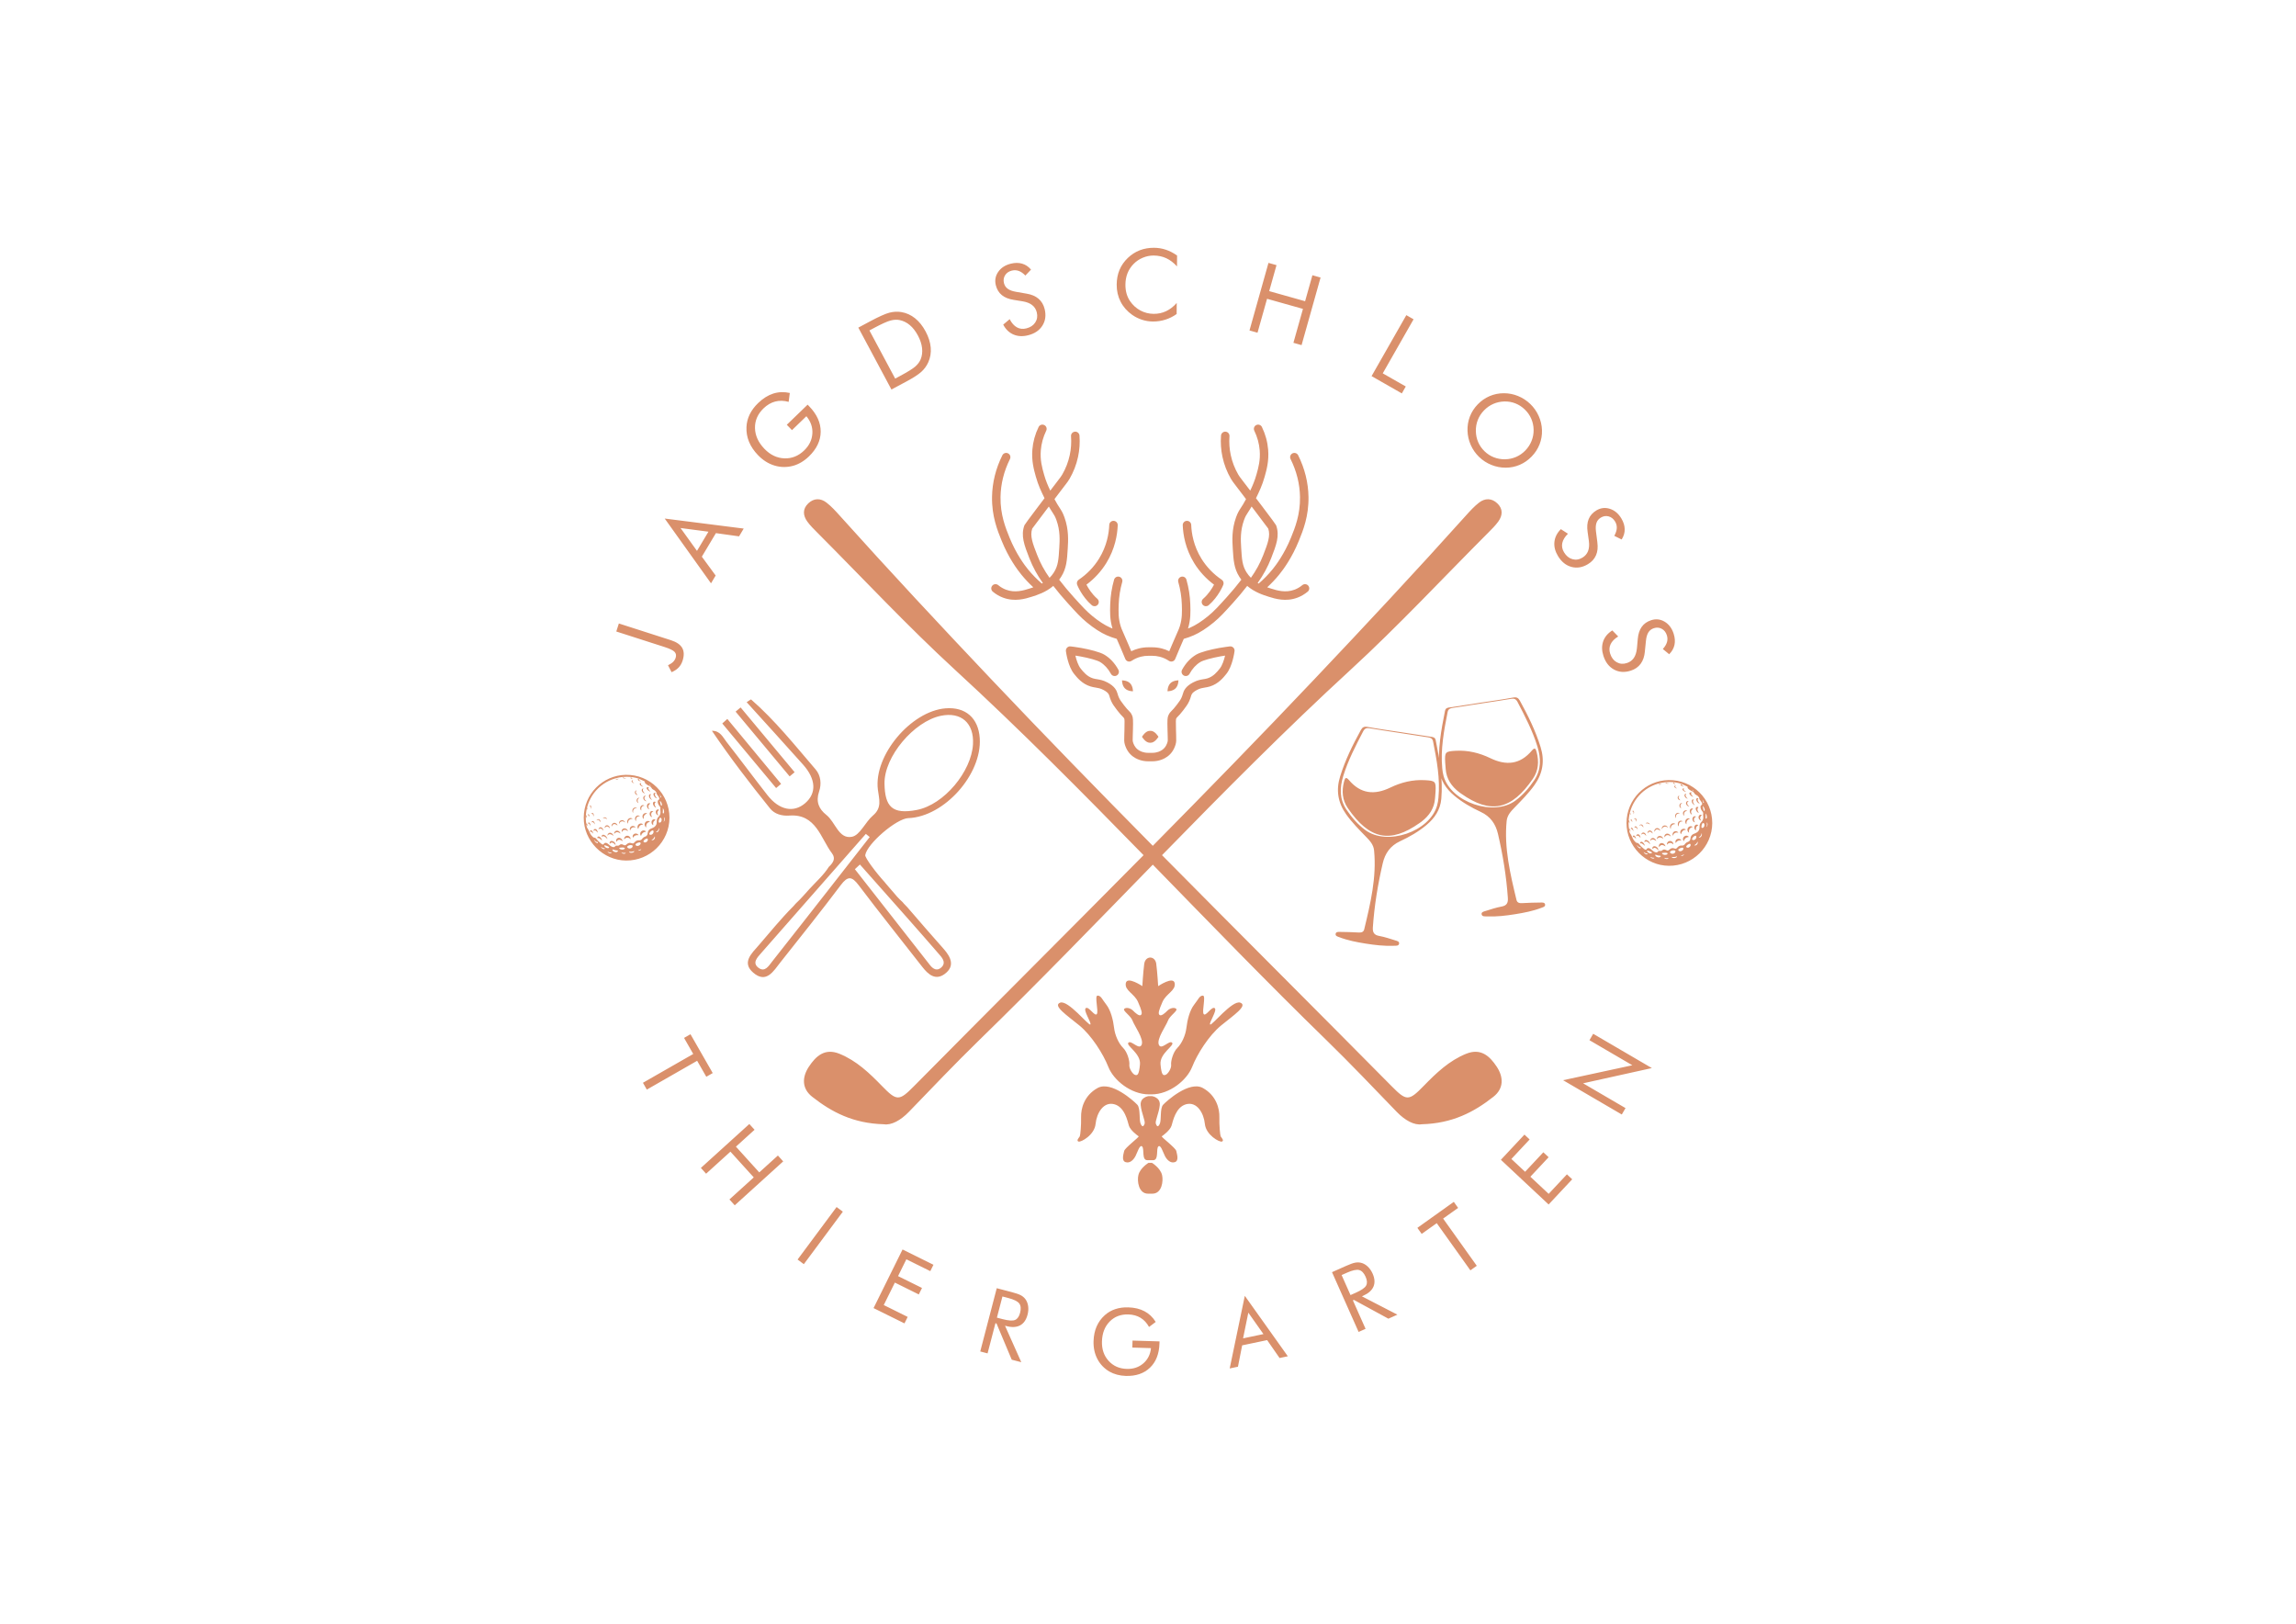 <svg xmlns="http://www.w3.org/2000/svg" id="Layer_1" viewBox="0 0 169.608 119.925"><defs><style>.cls-1{fill:#da906b;stroke-width:0px;}</style></defs><path class="cls-1" d="M85.415,71.199c.081.634.14,1.635.14,1.635,0,0,1.129-.763,1.221-.215s-.634.763-.903,1.382c-.269.618-.344.871-.21.968s.409-.156.586-.333.495-.258.64-.124-.479.5-.613.876-.85,1.344-.672,1.774.769-.36.979-.151-.93.785-.855,1.602.199.828.371.774.446-.479.414-.747.145-.936.462-1.247.602-.919.667-1.484.247-1.296.57-1.704.382-.656.64-.672-.086,1.161.065,1.366.591-.591.812-.441-.446,1.097-.333,1.21,1.645-1.828,2.226-1.613-.495.93-1.409,1.678-1.774,2.118-2.151,3.075-1.645,2.022-3.006,2.022h-.172c-1.36,0-2.629-1.065-3.006-2.022s-1.237-2.328-2.151-3.075-1.989-1.462-1.409-1.678,2.113,1.726,2.226,1.613-.554-1.059-.333-1.21.661.645.812.441-.194-1.382.065-1.366.317.263.64.672.505,1.14.57,1.704.349,1.172.667,1.484.495.979.462,1.247.242.694.414.747.296.043.371-.774-1.065-1.393-.855-1.602.801.581.979.151-.538-1.398-.672-1.774-.758-.742-.613-.876.462-.054.64.124.452.43.586.333.059-.349-.21-.968-.995-.833-.903-1.382,1.221.215,1.221.215c0,0,.059-1.0.14-1.635s.812-.634.893,0ZM84.845,80.958s-.634.081-.581.667.362,1.183.289,1.376-.161.285-.292,0,.003-1.14-.249-1.409-1.93-1.79-2.936-1.231-1.231,1.548-1.215,2.145-.054,1.344-.097,1.425-.28.312-.097.382,1.183-.484,1.264-1.296.586-1.661,1.371-1.462.989,1.247,1.091,1.586.651.742.72.785-1.022.855-1.07,1.086-.215.72.108.823.586-.177.726-.441.317-.893.495-.715-.048,1.011.376,1.011h.441c.425,0,.199-.833.376-1.011s.355.452.495.715.403.543.726.441.156-.591.108-.823-1.14-1.043-1.07-1.086.618-.446.72-.785.306-1.387,1.091-1.586,1.29.651,1.371,1.462,1.081,1.366,1.264,1.296-.054-.301-.097-.382-.113-.828-.097-1.425-.21-1.586-1.215-2.145-2.683.962-2.936,1.231-.118,1.124-.249,1.409-.218.194-.292,0,.235-.79.289-1.376-.581-.667-.581-.667h-.247ZM84.845,85.883s-.618.371-.749.898c-.109.438.007,1.382.711,1.382h.323c.704,0,.82-.943.711-1.382-.13-.527-.749-.898-.749-.898h-.247ZM45.525,46.643l.191-.594,3.85,1.237c.414.133.69.323.83.57.14.247.149.561.027.941-.065.202-.164.372-.296.509-.132.137-.305.251-.517.341l-.263-.512c.165-.081.291-.164.378-.251s.149-.185.185-.298c.057-.178.031-.324-.078-.44-.109-.116-.358-.236-.747-.361l-3.56-1.144ZM49.102,38.299l5.836.741-.343.574-1.71-.238-1.039,1.739,1.02,1.393-.343.575-3.42-4.784ZM50.272,38.999l1.215,1.688.847-1.417-2.062-.271ZM58.121,31.374l1.539-1.486.121.125c.567.588.848,1.212.844,1.873-.005.661-.295,1.27-.871,1.826-.175.169-.36.311-.555.427s-.394.203-.597.261c-.468.127-.928.123-1.381-.013-.453-.135-.861-.392-1.225-.769-.3-.311-.521-.639-.664-.986-.143-.346-.206-.711-.189-1.095.014-.322.093-.631.236-.927.144-.296.351-.575.621-.836.358-.346.732-.581,1.121-.705.389-.124.796-.139,1.222-.045l-.084.657c-.352-.097-.683-.104-.993-.024-.309.08-.597.249-.862.504-.433.418-.644.904-.632,1.456.012.553.246,1.066.702,1.538.43.445.919.678,1.469.698.55.021,1.037-.174,1.462-.584.374-.361.575-.775.605-1.242.03-.467-.117-.895-.441-1.285l-1.065,1.028-.383-.397ZM65.852,28.769l-2.446-4.571.877-.469c.649-.347,1.124-.559,1.425-.636.3-.076.592-.091.874-.044.37.062.707.213,1.011.455.303.242.565.568.784.978.218.408.344.804.377,1.19.033.385-.028.749-.184,1.093-.118.261-.286.493-.506.694-.22.202-.599.447-1.139.736l-.197.105-.877.47ZM66.128,27.962l.347-.186c.562-.301.938-.533,1.129-.698.19-.164.326-.345.406-.54.104-.257.139-.534.104-.833-.034-.299-.137-.608-.307-.926-.172-.321-.37-.576-.597-.767-.226-.191-.477-.314-.751-.371-.208-.044-.437-.032-.686.036-.249.068-.649.249-1.201.544l-.346.186,1.903,3.556ZM75.839,21.69c.362.059.655.184.878.374.223.191.374.444.452.76.114.463.059.872-.166,1.228-.225.356-.58.594-1.066.713-.397.098-.754.079-1.072-.058-.318-.137-.571-.38-.757-.731l.477-.402c.149.286.326.488.534.603.207.115.438.142.692.079.3-.074.522-.22.665-.44.143-.219.18-.467.112-.744-.055-.225-.168-.404-.339-.538-.171-.134-.401-.226-.69-.276l-.676-.11c-.369-.057-.663-.175-.881-.355-.218-.179-.365-.423-.441-.73-.088-.358-.028-.686.18-.986s.519-.5.931-.602c.303-.075.58-.075.833-.002.253.074.472.22.657.44l-.417.439c-.16-.167-.322-.281-.486-.341s-.333-.069-.51-.026c-.225.055-.392.17-.501.343-.109.173-.138.366-.085.579.044.179.137.32.28.423.142.103.342.177.598.221l.797.139ZM86.946,19.676c-.246-.271-.509-.472-.789-.603-.28-.131-.59-.197-.93-.2-.274-.002-.542.051-.803.16-.262.109-.489.262-.682.459-.2.204-.35.432-.451.686-.101.253-.153.533-.155.84-.002.241.026.463.084.666.057.204.145.391.261.562.206.297.46.526.762.687.302.162.629.244.981.247.33.002.638-.064.922-.199s.544-.337.78-.607l-.006.818c-.259.185-.537.323-.834.417-.297.093-.604.139-.92.137-.274-.002-.54-.045-.799-.128-.259-.083-.501-.204-.727-.361-.376-.265-.662-.589-.859-.973-.197-.384-.293-.805-.29-1.263.003-.399.072-.761.208-1.088.136-.326.342-.621.618-.886.266-.253.561-.441.883-.565.322-.124.673-.184,1.053-.182.3.002.59.05.87.143.28.093.557.236.829.429l-.006.804ZM92.301,24.407l1.403-4.991.593.167-.54,1.919,2.652.746.54-1.919.603.17-1.403,4.991-.603-.17.705-2.506-2.652-.746-.705,2.506-.593-.167ZM101.319,27.78l2.568-4.503.535.305-2.277,3.993,1.701.97-.291.511-2.236-1.276ZM113.145,33.718c-.258.267-.55.47-.876.611-.327.141-.673.212-1.038.213-.366.001-.719-.067-1.061-.205-.342-.138-.644-.334-.907-.588-.263-.255-.469-.549-.617-.884-.148-.335-.227-.685-.239-1.05-.011-.369.047-.719.176-1.052.128-.332.321-.631.577-.895.258-.267.55-.47.879-.611s.677-.212,1.046-.213c.363-.001.714.067,1.053.205s.641.334.905.588c.265.256.473.552.623.888.15.336.231.685.242,1.047.011.366-.048.714-.178,1.046-.13.332-.325.632-.584.9ZM109.665,33.331c.204.197.435.346.694.447.259.101.534.149.824.144.287-.005.559-.063.814-.174.255-.111.483-.27.683-.477.202-.209.355-.445.46-.708.105-.263.155-.537.15-.821-.005-.287-.063-.558-.173-.813s-.269-.481-.474-.68c-.207-.2-.441-.352-.699-.454s-.531-.15-.814-.142c-.289.007-.562.066-.819.179-.257.113-.486.274-.688.483-.2.207-.351.439-.453.695-.102.256-.151.531-.147.823.005.294.062.567.171.82.109.253.266.479.472.677ZM117.998,40.062c.05.363.018.68-.099.949-.116.27-.314.488-.593.656-.409.246-.816.314-1.223.204-.406-.11-.738-.379-.996-.808-.211-.35-.297-.697-.26-1.042s.195-.657.475-.938l.525.338c-.23.226-.37.456-.419.687-.049.232-.006.461.129.685.159.265.365.434.616.506.251.072.499.035.744-.113.198-.119.336-.28.415-.483.078-.202.098-.449.061-.741l-.094-.679c-.054-.37-.028-.685.08-.947.107-.261.296-.474.568-.637.316-.19.647-.229.995-.119s.631.348.85.712c.161.267.243.532.247.796.004.263-.071.516-.226.758l-.542-.269c.112-.203.173-.391.183-.565.01-.174-.032-.338-.126-.494-.119-.198-.278-.324-.475-.378-.197-.054-.39-.024-.578.089-.158.095-.265.225-.322.392-.057.166-.068.379-.035.637l.102.802ZM121.508,48.125c-.033.366-.137.667-.311.903-.174.236-.416.405-.726.505-.454.147-.866.121-1.237-.078-.371-.199-.633-.536-.787-1.012-.126-.388-.132-.746-.018-1.074.114-.327.339-.596.675-.806l.435.447c-.275.168-.464.36-.564.575s-.11.447-.03.696c.095.294.257.505.486.632.229.127.479.147.75.058.22-.071.391-.197.513-.376s.197-.416.227-.708l.062-.683c.031-.372.128-.673.292-.904.163-.23.396-.394.697-.492.35-.114.682-.077.996.109.313.187.536.482.666.886.096.296.116.574.061.831-.056.257-.187.486-.392.687l-.467-.385c.155-.172.257-.342.306-.509.049-.167.045-.337-.011-.51-.071-.22-.197-.379-.377-.475-.18-.097-.375-.112-.584-.043-.175.057-.309.16-.403.309-.093.149-.152.353-.178.612l-.082.804ZM47.494,79.973l3.717-2.128-.679-1.186.475-.272,1.643,2.869-.475.272-.676-1.18-3.717,2.128-.288-.504ZM51.775,86.261l3.579-3.243.386.425-1.376,1.247,1.723,1.902,1.377-1.247.392.433-3.58,3.244-.392-.433,1.797-1.628-1.724-1.902-1.797,1.629-.385-.426ZM58.919,93.027l2.881-3.877.461.343-2.881,3.877-.461-.343ZM64.53,96.616l2.142-4.33,2.283,1.129-.233.47-1.768-.875-.614,1.242,1.769.875-.237.479-1.768-.875-.821,1.659,1.768.875-.237.479-2.283-1.129ZM72.411,99.819l1.22-4.674,1.098.287c.313.082.538.159.674.232.137.073.249.167.338.281.11.145.18.318.209.52s.015.414-.043.635c-.1.383-.283.646-.549.789-.266.143-.605.161-1.018.053l-.099-.026,1.203,2.694-.706-.184-1.123-2.674-.08-.021-.582,2.228-.543-.142ZM74.051,95.756l-.408,1.564.424.111c.434.113.74.133.915.06.176-.073.3-.25.373-.528.078-.3.057-.53-.062-.69-.12-.16-.393-.295-.818-.406l-.425-.111ZM83.663,99.014l1.992.06-.005.162c-.023.761-.256,1.355-.701,1.781-.444.427-1.039.629-1.785.607-.226-.007-.442-.038-.646-.092-.204-.055-.392-.131-.562-.228-.389-.23-.686-.539-.89-.929-.204-.39-.299-.829-.284-1.318.012-.402.087-.764.226-1.084.139-.32.341-.6.608-.838.224-.2.481-.349.773-.445.291-.097.612-.14.961-.129.464.014.864.11,1.199.289.336.178.611.44.825.786l-.493.371c-.165-.298-.375-.524-.63-.678s-.554-.236-.897-.247c-.561-.017-1.021.159-1.382.526-.361.368-.551.857-.569,1.468-.017.576.146,1.054.49,1.434s.791.578,1.34.595c.484.015.891-.12,1.222-.404.331-.284.521-.66.57-1.13l-1.379-.042.016-.515ZM91.954,95.708l3.179,4.465-.61.128-.917-1.322-1.847.387-.31,1.578-.61.128,1.116-5.364ZM92.215,96.951l-.388,1.898,1.505-.315-1.117-1.583ZM100.362,98.374l-1.965-4.413,1.037-.462c.295-.132.519-.211.672-.24.152-.028.299-.025.439.009.176.044.339.136.488.276s.27.314.363.523c.161.362.182.682.064.96-.118.278-.373.503-.762.677l-.093.042,2.622,1.354-.666.297-2.546-1.387-.076.033.937,2.104-.513.228ZM99.107,94.176l.657,1.477.401-.179c.41-.183.661-.357.753-.525.091-.167.079-.382-.038-.646-.126-.283-.286-.45-.479-.5-.193-.05-.491.015-.893.194l-.401.178ZM108.62,93.828l-2.487-3.487-1.112.793-.318-.446,2.691-1.92.318.446-1.107.789,2.487,3.487-.473.337ZM114.399,88.962l-3.527-3.301,1.741-1.86.383.358-1.348,1.441,1.012.947,1.348-1.441.39.365-1.348,1.441,1.352,1.265,1.348-1.441.39.365-1.741,1.86ZM119.803,82.316l-4.336-2.533,5.116-1.104-3.168-1.851.276-.473,4.333,2.532-5.079,1.125,3.134,1.831-.276.473ZM103.348,54.056c.773.119,1.546.243,2.321.355.186.027.343.034.391.272.286,1.423.54,2.847.411,4.311-.072.822-.491,1.433-1.099,1.943-.592.496-1.26.876-1.954,1.199-.713.332-1.101.888-1.273,1.624-.363,1.558-.621,3.132-.73,4.729-.026.374.084.57.473.64.399.072.787.204,1.176.325.129.04.335.077.284.265-.044.159-.243.129-.384.135-.704.03-1.401-.052-2.093-.163-.659-.106-1.317-.232-1.944-.474-.112-.043-.288-.079-.263-.241.025-.163.203-.147.322-.146.456.004.912.017,1.367.044.202.012.373-.022.423-.232.461-1.916.923-3.831.729-5.83-.041-.423-.304-.708-.578-.99-.522-.538-1.051-1.067-1.488-1.683-.61-.861-.754-1.783-.444-2.785.372-1.205.925-2.328,1.531-3.429.119-.217.244-.283.503-.235.769.144,1.545.247,2.318.367 0-.001 0-.003.001-.004ZM103.302,54.12c-.709-.109-1.419-.212-2.126-.332-.225-.038-.365.015-.474.224-.558,1.069-1.115,2.139-1.472,3.297-.265.86-.293,1.703.233,2.488.383.572.83,1.09,1.385,1.504,1.609,1.201,4.757.134,5.311-1.799.054-.187.083-.383.101-.577.135-1.414-.126-2.791-.398-4.167-.05-.253-.236-.28-.433-.31-.709-.109-1.418-.218-2.127-.328ZM106.045,58.476c.039-.762-.007-.811-.784-.854-.9-.05-1.753.16-2.552.546-1.174.568-2.2.47-3.067-.56-.224-.266-.29-.131-.354.114-.184.697-.134,1.368.278,1.967,1.59,2.315,3.125,2.63,5.288,1.106.053-.037.108-.074.159-.113.568-.436.942-.984.995-1.72.013-.162.029-.324.037-.487ZM109.455,51.887c.773-.119,1.55-.223,2.318-.367.259-.048.383.018.503.235.606,1.101,1.159,2.224,1.531,3.429.309,1.001.166,1.924-.444,2.785-.437.616-.966,1.145-1.488,1.683-.274.282-.537.567-.578.99-.194,1.998.268,3.914.729,5.83.051.21.221.244.423.232.455-.027.911-.041,1.367-.044.119-.001.297-.017.322.146.025.162-.151.197-.263.241-.627.242-1.285.368-1.944.474-.692.111-1.389.194-2.093.163-.141-.006-.34.024-.384-.135-.052-.188.155-.225.284-.265.388-.121.777-.253,1.176-.325.389-.071.499-.267.473-.64-.11-1.598-.368-3.172-.73-4.729-.172-.737-.56-1.293-1.273-1.624-.694-.323-1.362-.703-1.954-1.199-.608-.51-1.026-1.121-1.099-1.943-.129-1.464.126-2.888.411-4.311.048-.238.205-.246.391-.272.775-.111,1.547-.235,2.321-.355 0.0.001 0.0.003.001.004ZM107.372,52.275c-.197.03-.383.057-.433.31-.272,1.376-.533,2.753-.398,4.167.019.194.048.39.101.577.554,1.934,3.702,3,5.311,1.799.555-.414,1.001-.932,1.385-1.504.526-.785.498-1.628.233-2.488-.357-1.158-.914-2.227-1.472-3.297-.109-.209-.249-.262-.474-.224-.707.12-1.417.223-2.126.332-.709.109-1.418.219-2.127.328ZM106.794,56.791c.052.735.427,1.283.995,1.72.052.04.106.076.159.113,2.163,1.524,3.698,1.209,5.288-1.106.411-.599.461-1.27.278-1.967-.064-.245-.13-.38-.354-.114-.867,1.03-1.893,1.128-3.067.56-.799-.386-1.652-.596-2.552-.546-.777.043-.823.092-.784.854.008.162.025.325.037.487ZM49.455,60.399c-.007,1.772-1.46,3.176-3.208,3.16-1.711-.016-3.133-1.449-3.125-3.167.008-1.752,1.407-3.131,3.099-3.164,1.805-.035,3.236,1.422,3.233,3.171ZM43.316,60.877l-.001-.001c.017.105.017.217.084.307.043.058.077.119.105.184.059.136.12.27.222.38.056.06.108.129.206.126.03-.001.058.021.08.044.027.027.055.054.078.084.096.123.214.223.334.32.022.018.048.034.074.045.041.018.083.012.104-.031.052-.106.17-.102.254-.049.054.034.102.077.149.119.082.074.169.138.281.159.064.012.121 0.0.158-.058.025-.039.058-.052.102-.048.029.003.058.003.087.005.048.004.087-.009.123-.044.064-.063.142-.078.227-.05.034.011.067.027.099.044.062.034.119.025.172-.019.031-.026.06-.054.092-.077.09-.065.188-.083.294-.045.131.046.147.042.24-.065.086-.1.191-.155.326-.143.1.009.176-.028.234-.11.053-.075.124-.129.211-.158.129-.043.186-.135.196-.266.01-.138.077-.244.201-.311.048-.026.101-.042.151-.063.119-.049.221-.119.277-.241.036-.078.039-.161.039-.246-.001-.131.035-.248.133-.341.118-.113.161-.251.141-.412-.008-.065-.022-.131-.007-.196.015-.066-.006-.115-.048-.164-.079-.091-.134-.195-.148-.317-.007-.058.002-.113.056-.15.072-.051.083-.088.051-.171-.024-.062-.063-.115-.103-.166-.048-.06-.096-.12-.096-.203-0-.012-.009-.024-.015-.035-.046-.077-.107-.137-.19-.174-.065-.029-.12-.072-.152-.136-.03-.061-.079-.099-.134-.131-.043-.024-.086-.047-.13-.07-.077-.039-.146-.089-.206-.151-.024-.025-.057-.051-.023-.093.01-.012-.001-.02-.009-.027-.012-.011-.024-.025-.039-.03-.131-.05-.25-.13-.379-.179-.29-.11-.597-.146-.906-.152-.196-.004-.392.018-.586.055-1.342.258-2.342,1.377-2.441,2.736-.001.02-.03.059.026.057.004-0.0.009.015.012.023.019.061.023.123.012.201-.027-.057-.02-.112-.06-.166,0,.061-.001.107 0.0.154.003.149.01.298.042.444ZM46.517,62.67c.102-0.0.188-.056.213-.139.016-.051-.001-.093-.049-.103-.122-.025-.235-.005-.332.078-.03.025-.028.052-.006.081.044.058.103.084.175.083ZM47.088,62.481c.1.001.196-.062.229-.147.029-.075-.008-.124-.087-.115-.073.008-.142.032-.205.07-.04.024-.089.051-.077.108.012.055.063.07.112.083.01.003.022.002.028.003ZM48.28,61.426c.001-.084-.044-.114-.12-.075-.086.043-.147.113-.187.199-.027.056-.01.084.049.101.123.036.257-.08.258-.225ZM47.648,62.222c.118-0.0.228-.12.208-.225-.011-.057-.037-.074-.091-.058-.077.022-.143.063-.194.125-.026.031-.052.068-.031.109.021.04.064.05.108.05ZM48.877,60.55c.002-.032-.004-.062-.017-.09-.014-.03-.034-.057-.07-.062-.039-.004-.058.025-.074.054-.04.071-.06.148-.061.229-.001.073.057.104.119.067.074-.044.101-.115.103-.198ZM45.961,62.594c-.064-.001-.127.009-.19.017-.036.005-.036.021-.02.048.067.109.301.129.386.033.03-.034.026-.057-.015-.076-.051-.023-.106-.023-.161-.022ZM45.498,62.94c.047-.003.094-.014.131-.051.014-.014.033-.028.022-.051-.008-.019-.03-.02-.047-.021-.108-.004-.212-.029-.312-.069-.014-.005-.032-.018-.045-.002-.014.015-.005.035.001.052.007.021.021.038.037.053.059.058.131.082.214.089ZM44.879,62.646c.077.001.111-.015.115-.047.005-.044-.03-.058-.06-.074-.074-.038-.152-.069-.233-.088-.019-.005-.042-.015-.056.003-.017.022-.005.046.009.065.062.082.144.129.225.14ZM48.749,59.154c.022.105.034.208.068.306.007.02.014.047.04.045.027-.002.036-.029.04-.052.004-.019.004-.04 0-.059-.016-.082-.049-.156-.107-.216-.01-.01-.018-.026-.041-.023ZM48.967,59.697c0,.062.001.116-0.0.17-.002.054-.007.108-.008.163-.001.024.009.044.035.048.026.004.04-.014.048-.036.024-.066.015-.132-0-.198-.012-.053-.029-.104-.074-.146ZM46.566,62.91c-.007,0-.029-.001-.05 0-.016.001-.041-.015-.047.01-.004.018.018.029.034.039.081.048.24.035.311-.026.012-.011.022-.024.032-.037.007-.009.013-.02.005-.03-.01-.012-.02-.001-.029.003-.076.036-.156.048-.254.041ZM48.446,61.462c.067.025.125.007.175-.05.067-.075.091-.192.051-.268-.017.148-.09.254-.226.319ZM48.119,62.035c.053.036.124.027.183-.022.072-.06.102-.166.069-.244q-.086.214-.252.267ZM43.883,62.019c.032.102.095.18.187.235.015.009.033.016.051.018.036.004.046-.019.048-.051.002-.035-.014-.037-.043-.031-.04.009-.074-.011-.105-.033-.053-.038-.094-.089-.136-.138ZM44.386,62.541c.041.083.101.144.191.169.032.009.069.012.097-.016.006-.006.012-.015.012-.022 0-.011-.011-.012-.02-.013-.107-.007-.195-.057-.28-.118ZM46.232,62.992c-.115.017-.22.011-.329-.023.088.111.261.125.329.023ZM44.87,62.9c.052.072.12.119.212.121.027.001.054-.003.078-.019.009-.006.02-.014.016-.026-.004-.014-.018-.01-.028-.009-.099.005-.19-.022-.278-.066ZM49.024,60.701c.109-.096.113-.286.015-.351.044.118.026.229-.015.351ZM47.375,62.705c-.072.051-.153.078-.239.103.079.055.208-.001.239-.103ZM48.71,58.673c.015.026.031.051.046.077.016.03.034.062.018.098-.007.017-.018.033.005.046.014.008.03.019.045.008.018-.013.013-.034.008-.05-.022-.072-.059-.134-.123-.179ZM47.952,57.925c.024.033.058.058.067.102.003.016.023.026.039.015.015-.01.002-.024-.005-.032-.029-.034-.062-.063-.102-.084ZM47.432,61.575c.065-.082.15-.124.252-.137.012-.001.028-0.0.032-.016.004-.015-.01-.022-.019-.03-.069-.056-.145-.073-.23-.044-.17.058-.233.264-.112.393.018-.064.04-.119.078-.167ZM47.775,60.656c-.096.04-.157.135-.156.242.001.091.041.16.125.219-.043-.232.051-.368.274-.426-.082-.062-.16-.07-.243-.035ZM45.778,62.028c.055.007.105.029.152.057.021.012.039.03.073.035-.045-.113-.104-.201-.221-.232-.089-.024-.166.001-.225.073-.054.066-.059.146-.017.222.051-.121.125-.168.238-.155ZM46.469,61.763c-.08-.052-.186-.05-.262.004-.075.053-.116.147-.097.234.059-.078.13-.127.225-.13.095-.004.172.036.249.115.003-.109-.042-.174-.116-.222ZM47.312,60.825c-.104.015-.194.099-.213.2-.013.07-.009.138.048.198.07-.231.162-.311.365-.328-.054-.056-.121-.082-.2-.07ZM48.256,60.924c.001-.004.001-.007 0-.011-.029-.148.008-.267.151-.338.024-.012.012-.021-.001-.031-.044-.032-.093-.039-.145-.022-.086.028-.147.136-.133.238.011.08.046.142.122.179.004-.009.005-.012.006-.015ZM46.853,61.757c.083-.056.172-.086.273-.073.013.002.031.012.039-.006.006-.014-.009-.022-.017-.031-.057-.061-.126-.091-.21-.082-.158.017-.253.181-.175.312.025-.045.048-.091.091-.12ZM45.468,62.401c.02-.161-.196-.334-.347-.278-.061.023-.102.097-.087.158.003.012.004.028.017.032.017.006.019-.012.027-.021.047-.057.098-.072.169-.051.072.022.126.07.174.126.012.014.018.036.04.042.003-.003.007-.005.007-.008ZM48.073,59.929c-.069.051-.1.154-.075.246.026.095.091.162.176.172-.049-.073-.079-.149-.068-.233.012-.091.065-.151.158-.184-.068-.043-.137-.042-.191-.001ZM48.616,60.191c-.089-.14-.076-.245.049-.355.022-.02.015-.028-.005-.039-.058-.03-.136-.007-.178.052-.093.129-.021.317.148.38.006-.019-.007-.027-.013-.037ZM47.803,60.086c-.099-.079-.237-.014-.292.06-.081.109-.069.261.038.344-.023-.208.059-.342.254-.404ZM46.145,61.292c.101-.008.172.052.25.102-.034-.102-.094-.175-.2-.203-.09-.024-.167.001-.227.069-.05.057-.06.125-.027.199.04-.093.097-.158.204-.167ZM48.386,59.508c-.035-.089-.046-.177.037-.25.019-.017.011-.025-.007-.035-.08-.045-.174.003-.182.095-.005.058.013.112.039.162.041.078.097.142.191.184-.03-.059-.058-.106-.077-.155ZM46.955,61.113c-.075-.112-.21-.141-.318-.079-.093.054-.151.185-.086.308.061-.21.201-.273.404-.229ZM45.641,61.361c-.091-.025-.169.001-.23.073-.037.044-.053.094-.045.163.12-.161.261-.183.472-.033-.033-.098-.092-.174-.197-.203ZM48.037,59.341c-.082-.045-.186-.007-.226.082-.052.115-.002.273.108.341.009.005.018.014.034.005-.098-.204-.085-.265.084-.428ZM46.741,60.475c-.113-.089-.25-.075-.341.03-.089.102-.094.249-.007.334-.015-.249.112-.357.348-.364ZM44.689,61.806c.055.034.099.079.142.127.009.01.016.027.042.028-.049-.142-.121-.256-.267-.301-.099-.031-.176.039-.161.153.084-.076.164-.057.244-.007ZM46.974,60.299c-.093.106-.086.273.014.348-.029-.251.071-.379.29-.362-.085-.084-.226-.076-.304.014ZM45.13,61.516c-.131-.045-.273.072-.249.21.046-.09.117-.127.212-.111.089.015.158.068.226.123-.032-.102-.084-.186-.189-.222ZM45.326,60.784c-.111.037-.181.168-.142.266.115-.225.2-.241.439-.079-.041-.144-.177-.227-.297-.187ZM48.464,58.879c-.035-.047-.068-.096-.081-.154-.009-.042-.02-.089.037-.111.021-.008.011-.018.001-.028-.047-.045-.122-.029-.143.031-.041.116.116.339.251.344-.025-.032-.046-.057-.065-.084ZM47.344,59.537c-.082.097-.068.252.031.327-.002-.083-.017-.165.022-.241.042-.081.115-.112.212-.111-.079-.076-.192-.061-.264.025ZM45.921,60.666c.098-.027.18.025.27.08-.081-.15-.207-.203-.333-.149-.097.041-.159.167-.123.272.027-.111.09-.176.186-.202ZM44.337,61.838c-.025-.024-.053-.044-.088-.053-.06-.015-.118.023-.125.082-.002.018-.005.042.025.035.089-.022.149.032.21.08.041.032.078.068.117.103-.019-.099-.068-.179-.138-.247ZM47.606,58.983c-.018-.094.025-.16.111-.208-.094-.021-.17.026-.195.113-.036.123.093.286.237.291-.065-.059-.136-.108-.152-.196ZM47.939,58.756c-.011.14.072.229.174.306.01.008.021.022.041.009-.036-.05-.074-.099-.097-.156-.036-.089-.051-.176.043-.243-.081-.037-.155.001-.161.084ZM47.905,58.14c-.046-.008-.095-.011-.125.03-.033.046-.006.091.022.13.052.071.122.119.201.155.01.005.022.015.035-.002-.044-.052-.095-.1-.128-.161-.037-.069-.034-.089.032-.145-.017-.004-.027-.007-.037-.009ZM46.751,59.742c-.063.09-.045.251.026.299-.042-.189.033-.362.288-.358-.118-.073-.242-.044-.314.059ZM44.908,60.965c-.063-.024-.122-.017-.173.029-.052.046-.074.113-.059.166.114-.164.218-.161.379.019-.009-.097-.07-.184-.148-.213ZM44.137,61.397c-.019-.058-.048-.111-.101-.145-.045-.03-.092-.035-.138-.003-.041.029-.065.069-.058.126.08-.063.122-.061.2.001.041.033.071.076.113.125.001-.046-.007-.075-.017-.104ZM44.411,61.206c.072.029.111.093.16.148-.008-.083-.033-.157-.099-.21-.05-.04-.107-.058-.168-.029-.061.029-.084.085-.088.151.053-.064.114-.093.194-.061ZM47.572,58.53c-.063-.082-.131-.163-.05-.272.015-.021-.001-.023-.019-.021-.055.006-.1.062-.099.126.001.106.122.23.235.239-.016-.032-.048-.045-.067-.07ZM47.105,59.094c.016-.082.067-.136.146-.166-.105-.02-.188.033-.216.131-.03.103.022.214.129.261-.039-.078-.074-.146-.058-.226ZM43.705,61.341c-.047-.039-.09-.026-.11.031-.009.024-.013.048-.003.08.039-.052.075-.029.11-.003.049.036.085.084.127.127-.018-.091-.052-.175-.124-.235ZM46.899,58.532c.003.095.097.184.201.19-.164-.182-.168-.204-.07-.346-.08.009-.133.075-.131.155ZM47.268,57.952c.038.073.167.15.259.149-.06-.036-.115-.07-.155-.123-.042-.057-.042-.086.002-.142-.102-.002-.143.045-.106.116ZM43.845,60.665c-.028-.024-.06-.035-.095-.015-.031.017-.047.059-.039.099.067-.046.088-.043.147.019.037.038.061.085.092.128-.013-.087-.034-.171-.105-.231ZM44.224,60.505c-.067-.013-.143.033-.157.095.113-.084.173-.059.294.127.018-.093-.052-.205-.137-.222ZM43.552,60.774c-.01-.012-.025-.023-.04-.027-.041-.01-.059.018-.07.051-.016.048.025.02.038.026.022.01.04.025.056.042.042.043.067.097.097.149-.007-.087-.026-.17-.082-.241ZM44.681,60.37c-.057-.008-.104.01-.146.066.128-.042.222.01.316.072-.031-.078-.086-.127-.17-.138ZM43.834,60.093c-.019-.032-.045-.053-.085-.047-.036.005-.063.031-.074.07.098-.046.113-.029.167.191.026-.081.022-.165-.008-.213ZM47.35,57.7c-.057-.036-.139-.047-.139-.14,0-.004-.011-.01-.017-.011-.026-.006-.058-.015-.075.011-.016.026.007.048.027.064.067.056.147.081.232.092-.009-.005-.019-.01-.028-.016ZM46.662,57.675c-.019.041.004.075.033.102.045.041.1.062.16.069-.035-.032-.08-.05-.111-.086-.039-.045-.036-.069.023-.132-.05-.001-.087.008-.105.048ZM43.662,59.535c-.01-.028-.031-.046-.062-.043-.028.003-.048.019-.055.054.057-.025.077.002.089.047.014.053.001.108.016.161.024-.072.04-.144.012-.219ZM43.5,60.155c-.016-.016-.033-.022-.053-.009-.02.013-.03.035-.026.056.005.027.022.001.033.002.02.002.027.017.035.031.017.031.032.063.05.098.012-.058-.009-.148-.039-.177ZM46.046,57.42c-.007-.008-.03-.004-.038.011-.009.017.005.028.018.034.077.036.156.036.235.01-.073-.014-.154.008-.215-.055ZM43.316,60.876c.041.053.079.108.106.172-.008-.078-.032-.15-.07-.218-.009-.017-.023-.018-.029.004-.004.014-.004.029-.006.043,0,0-.001-.001-.001-.001ZM46.642,57.448c-.004-.012.005-.031-.018-.03-.018.001-.037.004-.046.023-.008.018.002.032.016.042.043.03.089.051.152.051-.04-.033-.089-.041-.104-.086ZM45.528,57.528c-.013-.002-.035-.018-.039.008-.003.02.02.024.035.027.071.015.134-.005.191-.048-.063.008-.124.024-.187.013ZM43.411,59.686c-.003-.012-.01-.026-.027-.018-.012.005-.016.017-.01.027.021.04.013.085.024.128.016-.045.027-.09.014-.137ZM126.486,60.787c-.007,1.772-1.46,3.176-3.208,3.16-1.711-.016-3.133-1.449-3.125-3.167.008-1.752,1.407-3.131,3.099-3.164,1.805-.035,3.236,1.422,3.233,3.171ZM120.348,61.265l-.001-.001c.017.105.017.217.084.307.043.058.077.119.105.184.059.136.12.27.222.38.056.06.108.129.206.126.03-.001.058.021.08.044.027.027.055.054.078.084.096.123.214.223.334.32.022.018.048.034.074.045.041.018.083.012.104-.031.052-.106.17-.102.254-.049.054.034.102.077.149.119.082.074.169.138.281.159.064.012.121 0.0.158-.058.025-.039.058-.052.102-.048.029.003.058.003.087.005.048.004.087-.009.123-.044.064-.063.142-.078.227-.05.034.011.067.027.099.044.062.034.119.025.172-.019.031-.026.06-.054.092-.077.09-.065.188-.083.294-.045.131.046.147.042.24-.065.086-.1.191-.155.326-.143.1.009.176-.028.234-.11.053-.075.124-.129.211-.158.129-.043.186-.135.196-.266.01-.138.077-.244.201-.311.048-.026.101-.042.151-.063.119-.049.221-.119.277-.241.036-.078.039-.161.039-.246-.001-.131.035-.248.133-.341.118-.113.161-.251.141-.412-.008-.065-.022-.131-.007-.196.015-.066-.006-.115-.048-.164-.079-.091-.134-.195-.148-.317-.007-.058.002-.113.056-.15.072-.051.083-.088.051-.171-.024-.062-.063-.115-.103-.166-.048-.06-.096-.12-.096-.203-0-.012-.009-.024-.015-.035-.046-.077-.107-.137-.19-.174-.065-.029-.12-.072-.152-.136-.03-.061-.079-.099-.134-.131-.043-.024-.086-.047-.13-.07-.077-.039-.146-.089-.206-.151-.024-.025-.057-.051-.023-.093.01-.012-.001-.02-.009-.027-.012-.011-.024-.025-.039-.03-.131-.05-.25-.13-.379-.179-.29-.11-.597-.146-.906-.152-.196-.004-.392.018-.586.055-1.342.258-2.342,1.377-2.441,2.736-.001.02-.03.059.026.057.004-0.0.009.015.012.023.019.061.023.123.012.201-.027-.057-.02-.112-.06-.166,0,.061-.001.107 0.0.154.003.149.01.298.042.444ZM123.548,63.058c.102-0.0.188-.056.213-.139.016-.051-.001-.093-.049-.103-.122-.025-.235-.005-.332.078-.03.025-.028.052-.006.081.044.058.103.084.175.083ZM124.119,62.87c.1.001.196-.062.229-.147.029-.075-.008-.124-.087-.115-.073.008-.142.032-.205.07-.04.024-.089.051-.077.108.012.055.063.07.112.083.01.003.022.002.028.003ZM125.312,61.815c.001-.084-.044-.114-.12-.075-.086.043-.147.113-.187.199-.027.056-.01.084.049.101.123.036.257-.08.258-.225ZM124.68,62.61c.118-0.0.228-.12.208-.225-.011-.057-.037-.074-.091-.058-.077.022-.143.063-.194.125-.026.031-.052.068-.031.109.021.04.064.05.108.05ZM125.908,60.938c.002-.032-.004-.062-.017-.09-.014-.03-.034-.057-.07-.062-.039-.004-.058.025-.074.054-.04.071-.06.148-.061.229-.001.073.057.104.119.067.074-.044.101-.115.103-.198ZM122.992,62.983c-.064-.001-.127.009-.19.017-.036.005-.036.021-.02.048.067.109.301.129.386.033.03-.034.026-.057-.015-.076-.051-.023-.106-.023-.161-.022ZM122.529,63.328c.047-.003.094-.014.131-.051.014-.014.033-.028.022-.051-.008-.019-.03-.02-.047-.021-.108-.004-.212-.029-.312-.069-.014-.005-.032-.018-.045-.002-.014.015-.005.035.001.052.007.021.021.038.037.053.059.058.131.082.214.089ZM121.91,63.034c.077.001.111-.015.115-.047.005-.044-.03-.058-.06-.074-.074-.038-.152-.069-.233-.088-.019-.005-.042-.015-.056.003-.017.022-.005.046.009.065.062.082.144.129.225.14ZM125.78,59.542c.022.105.034.208.068.306.007.02.014.047.04.045.027-.002.036-.029.04-.052.004-.019.004-.04 0-.059-.016-.082-.049-.156-.107-.216-.01-.01-.018-.026-.041-.023ZM125.999,60.085c0,.062.001.116-0.0.17-.002.054-.007.108-.008.163-.001.024.009.044.035.048.026.004.04-.014.048-.036.024-.066.015-.132-0-.198-.012-.053-.029-.104-.074-.146ZM123.597,63.298c-.007,0-.029-.001-.05 0-.016.001-.041-.015-.047.01-.004.018.018.029.034.039.081.048.24.035.311-.026.012-.011.022-.024.032-.037.007-.009.013-.02.005-.03-.01-.012-.02-.001-.029.003-.076.036-.156.048-.254.041ZM125.477,61.85c.067.025.125.007.175-.05.067-.075.091-.192.051-.268-.017.148-.09.254-.226.319ZM125.15,62.423c.053.036.124.027.183-.022.072-.06.102-.166.069-.244q-.086.214-.252.267ZM120.915,62.407c.032.102.095.18.187.235.015.009.033.016.051.018.036.004.046-.019.048-.051.002-.035-.014-.037-.043-.031-.04.009-.074-.011-.105-.033-.053-.038-.094-.089-.136-.138ZM121.417,62.929c.041.083.101.144.191.169.032.009.069.012.097-.016.006-.006.012-.015.012-.022 0-.011-.011-.012-.02-.013-.107-.007-.195-.057-.28-.118ZM123.263,63.38c-.115.017-.22.011-.329-.023.088.111.261.125.329.023ZM121.902,63.288c.052.072.12.119.212.121.027.001.054-.003.078-.019.009-.006.02-.014.016-.026-.004-.014-.018-.01-.028-.009-.099.005-.19-.022-.278-.066ZM126.055,61.089c.109-.096.113-.286.015-.351.044.118.026.229-.015.351ZM124.406,63.093c-.072.051-.153.078-.239.103.079.055.208-.001.239-.103ZM125.741,59.061c.015.026.031.051.046.077.016.03.034.062.018.098-.007.017-.018.033.005.046.014.008.03.019.045.008.018-.013.013-.034.008-.05-.022-.072-.059-.134-.123-.179ZM124.984,58.313c.024.033.058.058.067.102.003.016.023.026.039.015.015-.01.002-.024-.005-.032-.029-.034-.062-.063-.102-.084ZM124.463,61.963c.065-.082.15-.124.252-.137.012-.001.028-0.0.032-.016.004-.015-.01-.022-.019-.03-.069-.056-.145-.073-.23-.044-.17.058-.233.264-.112.393.018-.064.04-.119.078-.167ZM124.806,61.044c-.096.04-.157.135-.156.242.001.091.041.16.125.219-.043-.232.051-.368.274-.426-.082-.062-.16-.07-.243-.035ZM122.809,62.416c.055.007.105.029.152.057.021.012.039.03.073.035-.045-.113-.104-.201-.221-.232-.089-.024-.166.001-.225.073-.054.066-.059.146-.017.222.051-.121.125-.168.238-.155ZM123.5,62.151c-.08-.052-.186-.05-.262.004-.075.053-.116.147-.097.234.059-.078.13-.127.225-.13.095-.004.172.036.249.115.003-.109-.042-.174-.116-.222ZM124.343,61.213c-.104.015-.194.099-.213.2-.013.07-.009.138.048.198.07-.231.162-.311.365-.328-.054-.056-.121-.082-.2-.07ZM125.288,61.312c.001-.004.001-.007 0-.011-.029-.148.008-.267.151-.338.024-.012.012-.021-.001-.031-.044-.032-.093-.039-.145-.022-.086.028-.147.136-.133.238.011.08.046.142.122.179.004-.009.005-.012.006-.015ZM123.884,62.145c.083-.056.172-.086.273-.073.013.002.031.012.039-.006.006-.014-.009-.022-.017-.031-.057-.061-.126-.091-.21-.082-.158.017-.253.181-.175.312.025-.045.048-.091.091-.12ZM122.499,62.789c.02-.161-.196-.334-.347-.278-.061.023-.102.097-.087.158.003.012.004.028.017.032.017.006.019-.012.027-.021.047-.057.098-.072.169-.051.072.022.126.07.174.126.012.014.018.036.04.042.003-.003.007-.005.007-.008ZM125.104,60.318c-.069.051-.1.154-.075.246.026.095.091.162.176.172-.049-.073-.079-.149-.068-.233.012-.091.065-.151.158-.184-.068-.043-.137-.042-.191-.001ZM125.647,60.579c-.089-.14-.076-.245.049-.355.022-.02.015-.028-.005-.039-.058-.03-.136-.007-.178.052-.093.129-.021.317.148.38.006-.019-.007-.027-.013-.037ZM124.834,60.474c-.099-.079-.237-.014-.292.06-.081.109-.069.261.038.344-.023-.208.059-.342.254-.404ZM123.176,61.68c.101-.008.172.052.25.102-.034-.102-.094-.175-.2-.203-.09-.024-.167.001-.227.069-.05.057-.06.125-.027.199.04-.093.097-.158.204-.167ZM125.417,59.896c-.035-.089-.046-.177.037-.25.019-.017.011-.025-.007-.035-.08-.045-.174.003-.182.095-.005.058.013.112.039.162.041.078.097.142.191.184-.03-.059-.058-.106-.077-.155ZM123.986,61.502c-.075-.112-.21-.141-.318-.079-.093.054-.151.185-.086.308.061-.21.201-.273.404-.229ZM122.672,61.749c-.091-.025-.169.001-.23.073-.037.044-.053.094-.045.163.12-.161.261-.183.472-.033-.033-.098-.092-.174-.197-.203ZM125.069,59.729c-.082-.045-.186-.007-.226.082-.052.115-.002.273.108.341.009.005.018.014.034.005-.098-.204-.085-.265.084-.428ZM123.772,60.863c-.113-.089-.25-.075-.341.03-.089.102-.094.249-.007.334-.015-.249.112-.357.348-.364ZM121.72,62.194c.055.034.099.079.142.127.009.01.016.027.042.028-.049-.142-.121-.256-.267-.301-.099-.031-.176.039-.161.153.084-.076.164-.057.244-.007ZM124.005,60.687c-.093.106-.086.273.014.348-.029-.251.071-.379.29-.362-.085-.084-.226-.076-.304.014ZM122.161,61.904c-.131-.045-.273.072-.249.21.046-.09.117-.127.212-.111.089.015.158.068.226.123-.032-.102-.084-.186-.189-.222ZM122.358,61.172c-.111.037-.181.168-.142.266.115-.225.2-.241.439-.079-.041-.144-.177-.227-.297-.187ZM125.495,59.268c-.035-.047-.068-.096-.081-.154-.009-.042-.02-.089.037-.111.021-.008.011-.018.001-.028-.047-.045-.122-.029-.143.031-.041.116.116.339.251.344-.025-.032-.046-.057-.065-.084ZM124.376,59.925c-.082.097-.068.252.031.327-.002-.083-.017-.165.022-.241.042-.081.115-.112.212-.111-.079-.076-.192-.061-.264.025ZM122.952,61.054c.098-.027.18.025.27.08-.081-.15-.207-.203-.333-.149-.097.041-.159.167-.123.272.027-.111.09-.176.186-.202ZM121.368,62.226c-.025-.024-.053-.044-.088-.053-.06-.015-.118.023-.125.082-.002.018-.005.042.025.035.089-.022.149.032.21.08.041.032.078.068.117.103-.019-.099-.068-.179-.138-.247ZM124.638,59.371c-.018-.094.025-.16.111-.208-.094-.021-.17.026-.195.113-.036.123.093.286.237.291-.065-.059-.136-.108-.152-.196ZM124.97,59.144c-.011.14.072.229.174.306.01.008.021.022.041.009-.036-.05-.074-.099-.097-.156-.036-.089-.051-.176.043-.243-.081-.037-.155.001-.161.084ZM124.936,58.528c-.046-.008-.095-.011-.125.03-.033.046-.006.091.022.13.052.071.122.119.201.155.01.005.022.015.035-.002-.044-.052-.095-.1-.128-.161-.037-.069-.034-.089.032-.145-.017-.004-.027-.007-.037-.009ZM123.782,60.131c-.063.09-.045.251.026.299-.042-.189.033-.362.288-.358-.118-.073-.242-.044-.314.059ZM121.939,61.353c-.063-.024-.122-.017-.173.029-.052.046-.074.113-.059.166.114-.164.218-.161.379.019-.009-.097-.07-.184-.148-.213ZM121.168,61.785c-.019-.058-.048-.111-.101-.145-.045-.03-.092-.035-.138-.003-.041.029-.065.069-.058.126.08-.063.122-.061.2.001.041.033.071.076.113.125.001-.046-.007-.075-.017-.104ZM121.442,61.594c.072.029.111.093.16.148-.008-.083-.033-.157-.099-.21-.05-.04-.107-.058-.168-.029-.061.029-.084.085-.088.151.053-.064.114-.093.194-.061ZM124.603,58.918c-.063-.082-.131-.163-.05-.272.015-.021-.001-.023-.019-.021-.055.006-.1.062-.099.126.001.106.122.23.235.239-.016-.032-.048-.045-.067-.07ZM124.136,59.482c.016-.082.067-.136.146-.166-.105-.02-.188.033-.216.131-.03.103.022.214.129.261-.039-.078-.074-.146-.058-.226ZM120.737,61.729c-.047-.039-.09-.026-.11.031-.009.024-.013.048-.003.08.039-.052.075-.029.11-.003.049.036.085.084.127.127-.018-.091-.052-.175-.124-.235ZM123.93,58.92c.003.095.097.184.201.19-.164-.182-.168-.204-.07-.346-.08.009-.133.075-.131.155ZM124.299,58.341c.038.073.167.15.259.149-.06-.036-.115-.07-.155-.123-.042-.057-.042-.086.002-.142-.102-.002-.143.045-.106.116ZM120.877,61.053c-.028-.024-.06-.035-.095-.015-.031.017-.047.059-.039.099.067-.046.088-.043.147.019.037.038.061.085.092.128-.013-.087-.034-.171-.105-.231ZM121.255,60.894c-.067-.013-.143.033-.157.095.113-.084.173-.059.294.127.018-.093-.052-.205-.137-.222ZM120.583,61.162c-.01-.012-.025-.023-.04-.027-.041-.01-.059.018-.07.051-.016.048.025.02.038.026.022.01.04.025.056.042.042.043.067.097.097.149-.007-.087-.026-.17-.082-.241ZM121.712,60.758c-.057-.008-.104.01-.146.066.128-.042.222.01.316.072-.031-.078-.086-.127-.17-.138ZM120.866,60.481c-.019-.032-.045-.053-.085-.047-.036.005-.063.031-.074.07.098-.046.113-.029.167.191.026-.081.022-.165-.008-.213ZM124.381,58.088c-.057-.036-.139-.047-.139-.14,0-.004-.011-.01-.017-.011-.026-.006-.058-.015-.075.011-.016.026.007.048.027.064.067.056.147.081.232.092-.009-.005-.019-.01-.028-.016ZM123.693,58.064c-.019.041.004.075.033.102.045.041.1.062.16.069-.035-.032-.08-.05-.111-.086-.039-.045-.036-.069.023-.132-.05-.001-.087.008-.105.048ZM120.693,59.923c-.01-.028-.031-.046-.062-.043-.028.003-.048.019-.055.054.057-.025.077.002.089.047.014.053.001.108.016.161.024-.072.04-.144.012-.219ZM120.531,60.543c-.016-.016-.033-.022-.053-.009-.02.013-.03.035-.026.056.005.027.022.001.033.002.02.002.027.017.035.031.017.031.032.063.05.098.012-.058-.009-.148-.039-.177ZM123.077,57.808c-.007-.008-.03-.004-.038.011-.009.017.005.028.018.034.077.036.156.036.235.01-.073-.014-.154.008-.215-.055ZM120.347,61.264c.041.053.079.108.106.172-.008-.078-.032-.15-.07-.218-.009-.017-.023-.018-.029.004-.004.014-.004.029-.006.043,0,0-.001-.001-.001-.001ZM123.674,57.836c-.004-.012.005-.031-.018-.03-.018.001-.037.004-.046.023-.008.018.002.032.016.042.043.03.089.051.152.051-.04-.033-.089-.041-.104-.086ZM122.559,57.916c-.013-.002-.035-.018-.039.008-.003.02.02.024.035.027.071.015.134-.005.191-.048-.063.008-.124.024-.187.013ZM120.442,60.074c-.003-.012-.01-.026-.027-.018-.012.005-.016.017-.01.027.021.04.013.085.024.128.016-.045.027-.09.014-.137ZM67.105,60.426c2.65-.107,5.443-3.234,5.27-5.9-.097-1.496-1.051-2.329-2.529-2.209-2.551.207-5.312,3.478-4.997,5.997.089.709.324,1.336-.36,1.916-.57.484-.958,1.456-1.553,1.573-.983.194-1.22-1.084-1.89-1.612-.562-.443-.793-.985-.537-1.735.186-.545.128-1.178-.255-1.623-1.529-1.778-2.992-3.621-4.769-5.171-.019-.016-.138.083-.328.201,1.402,1.55,2.796,3.071,4.168,4.612.963,1.082,1.003,2.118.15,2.85-.847.726-1.909.517-2.778-.59-1.019-1.299-2.001-2.628-3.019-3.928-.277-.353-.475-.844-1.088-.832,1.351,1.993,2.803,3.885,4.3,5.743.332.412.878.559,1.419.519,1.979-.149,2.318,1.693,3.147,2.781.299.393.09.706-.231,1.008-.373.6-.964,1.121-1.427,1.63-.318.349-.644.736-1.008,1.071-.057.073-.124.148-.201.225-.899.899-1.7,1.896-2.535,2.858-.522.602-1.287,1.279-.408,2.032.972.833,1.502-.135,2.016-.782,1.496-1.884,2.998-3.765,4.446-5.687.524-.696.822-.657,1.329.014,1.535,2.033,3.131,4.02,4.697,6.029.443.568.978,1.026,1.664.51.759-.57.445-1.233-.074-1.825-.902-1.029-1.812-2.051-2.697-3.094-.106-.125-.244-.234-.341-.369-.287-.256-.537-.538-.788-.845-.165-.202-.347-.389-.51-.593-.007-.009-.016-.021-.025-.036-.633-.686-1.478-1.813-1.447-2.008.133-.836,2.303-2.697,3.187-2.733ZM69.496,52.869c1.504-.313,2.465.533,2.38,2.095-.11,2.016-2.138,4.473-4.154,4.859-1.828.35-2.349-.253-2.383-1.935-.04-2.005,2.183-4.608,4.157-5.019ZM67.031,67.806c.812.919,1.622,1.841,2.423,2.77.225.26.408.574.09.872-.318.298-.617.124-.84-.161-1.855-2.361-3.704-4.726-5.554-7.09.124-.115.249-.23.373-.345,1.17,1.318,2.341,2.634,3.508,3.954ZM61.502,65.334c-1.484,1.895-2.967,3.791-4.459,5.679-.253.321-.536.824-1.011.468-.482-.361-.098-.752.183-1.073,2.581-2.94,5.164-5.878,7.746-8.817l.285.231c-.915,1.17-1.828,2.342-2.744,3.511ZM54.71,52.251c1.33,1.595,2.66,3.189,3.99,4.784-.123.103-.246.205-.369.308-1.33-1.594-2.661-3.189-3.991-4.783.123-.103.247-.206.37-.309ZM53.728,53.1c1.324,1.599,2.648,3.198,3.973,4.797-.123.102-.246.205-.369.307-1.326-1.59-2.651-3.179-3.977-4.769.125-.112.249-.224.374-.336ZM108.3,77.832c-1.255.512-2.203,1.419-3.127,2.369-1.104,1.135-1.273,1.135-2.367.029-5.641-5.703-11.326-11.364-16.966-17.068,4.552-4.66,9.135-9.289,13.938-13.7,3.516-3.23,6.78-6.735,10.157-10.117.261-.262.529-.525.745-.823.324-.449.359-.933-.069-1.341-.416-.397-.911-.399-1.35-.059-.355.274-.664.614-.965.949-3.679,4.1-7.446,8.131-11.227,12.122-3.922,4.139-7.904,8.22-11.911,12.278-4.007-4.058-7.99-8.139-11.911-12.278-3.782-3.991-7.548-8.023-11.227-12.122-.301-.336-.611-.675-.965-.949-.44-.34-.934-.338-1.35.059-.427.408-.393.892-.069,1.341.215.298.483.561.745.823,3.376,3.382,6.64,6.887,10.157,10.117,4.802,4.411,9.386,9.04,13.938,13.7-5.64,5.704-11.325,11.364-16.966,17.068-1.094,1.106-1.263,1.106-2.367-.029-.924-.95-1.872-1.858-3.127-2.369-1.08-.44-1.74.159-2.266.957-.512.778-.522,1.613.248,2.218,1.445,1.137,3.039,1.971,5.292,2.029.552.089,1.24-.284,1.852-.917,1.718-1.777,3.421-3.57,5.191-5.294,4.356-4.24,8.581-8.611,12.826-12.963,4.245,4.352,8.47,8.723,12.826,12.963,1.77,1.724,3.474,3.517,5.191,5.294.612.633,1.299,1.006,1.852.917,2.253-.059,3.848-.892,5.292-2.029.77-.606.76-1.44.248-2.218-.526-.798-1.186-1.397-2.265-.957ZM86.839,50.843c-.223.223-.593.213-.593.213,0,0-.009-.37.213-.593s.593-.213.593-.213c0,0,.009.37-.213.593ZM90.848,47.742c-.019.002-.476.06-.793.117-.605.11-1.371.298-1.703.498-.419.252-.765.626-1.03,1.111-.083.152-.027.342.125.425.152.083.342.027.425-.125.211-.386.481-.68.803-.874.207-.125.821-.297,1.491-.418.101-.018.219-.037.332-.053-.076.322-.205.723-.391.956-.199.248-.471.588-.91.724-.103.032-.201.047-.304.064-.207.033-.443.071-.761.238-.248.13-.443.284-.564.447-.12.161-.158.289-.194.413-.022.076-.046.154-.094.262-.077.17-.167.289-.365.551-.178.235-.283.339-.359.415-.092.091-.171.17-.246.345-.07.164-.085.293-.063,1.098.004.143.008.26.011.358.012.379.013.424-.017.524-.027.089-.108.36-.364.551-.145.108-.396.236-.774.236h-.268c-.377,0-.629-.128-.774-.236-.257-.191-.338-.462-.364-.551-.03-.1-.029-.145-.017-.524.003-.098.007-.215.011-.358.022-.806.007-.935-.063-1.098-.074-.174-.154-.253-.246-.345-.076-.076-.181-.18-.359-.415-.198-.262-.288-.381-.365-.551-.049-.108-.072-.186-.094-.262-.037-.124-.075-.253-.194-.413-.121-.163-.316-.317-.564-.447-.318-.167-.554-.204-.761-.238-.103-.017-.2-.032-.304-.064-.439-.135-.711-.475-.91-.724-.186-.232-.315-.634-.391-.956.113.017.231.035.332.053.671.121,1.284.293,1.491.418.322.194.592.488.803.874.083.152.273.208.425.125.152-.083.208-.273.125-.425-.265-.485-.611-.859-1.03-1.111-.332-.2-1.098-.388-1.703-.498-.317-.057-.774-.115-.793-.117-.096-.012-.192.021-.261.09-.068.069-.101.165-.089.261.015.113.157,1.122.601,1.676.221.276.591.739,1.215.931.145.045.274.065.388.084.184.03.342.055.57.174.228.119.322.226.352.266.053.071.067.117.096.217.026.087.058.195.124.342.106.234.223.389.437.671.205.27.332.397.417.481.073.073.085.084.111.146.021.05.03.203.013.836-.004.141-.008.257-.011.354-.013.402-.017.523.043.724.111.371.309.665.59.874.221.164.599.36,1.148.36h.268c.549,0,.927-.196,1.148-.36.281-.209.479-.503.59-.874.06-.201.056-.322.043-.724-.003-.097-.007-.213-.011-.354-.017-.633-.008-.786.013-.836.026-.062.038-.073.111-.146.085-.084.212-.211.417-.481.213-.282.331-.437.437-.671.066-.147.098-.255.124-.342.03-.1.043-.146.096-.217.03-.04.124-.147.352-.266.228-.119.387-.145.57-.174.114-.018.244-.039.389-.084.624-.192.994-.654,1.215-.931.444-.554.586-1.563.601-1.676.013-.096-.02-.193-.089-.261-.068-.069-.165-.102-.261-.09ZM89.681,43.182c-.133.258-.398.694-.802,1.042-.131.113-.146.31-.034.442.062.072.15.109.238.109.072,0,.145-.025.204-.076.728-.626,1.066-1.471,1.08-1.507.054-.137.005-.293-.117-.375-.603-.404-1.121-.941-1.499-1.553-.582-.942-.732-1.876-.755-2.494-.006-.173-.151-.307-.325-.301-.173.007-.308.152-.301.325.026.693.195,1.742.848,2.8.378.611.88,1.156,1.463,1.588ZM96.601,43.699c-.227.189-.479.337-.748.439-.876.332-1.666.083-2.138-.066-.391-.123-1.027-.324-1.583-.798-.324.421-.667.831-1.049,1.253-.639.706-.96,1.061-1.431,1.449-.511.421-1.02.749-1.471.947-.237.104-.484.192-.734.262-.071.162-.162.369-.283.653-.116.273-.232.547-.343.816-.009.024-.02.048-.035.07-.06.09-.159.139-.26.139-.06,0-.121-.017-.174-.053-.212-.142-.445-.246-.692-.308-.181-.045-.366-.068-.553-.066h-.005c-.043-0-.22-0-.262,0h-.005c-.187-.002-.372.021-.553.066-.247.062-.48.166-.692.308-.054.036-.114.053-.174.053-.101,0-.2-.049-.26-.139-.015-.022-.027-.046-.035-.07-.111-.269-.226-.543-.343-.816-.121-.284-.212-.491-.283-.653-.25-.07-.497-.158-.734-.262-.452-.198-.96-.526-1.471-.947-.471-.388-.792-.743-1.431-1.449-.382-.422-.726-.833-1.05-1.253-.556.474-1.192.675-1.583.798-.472.149-1.262.397-2.138.066-.269-.102-.521-.249-.748-.439-.133-.111-.151-.308-.04-.441.111-.133.308-.151.441-.04.174.145.365.257.569.334.673.255,1.308.055,1.728-.077.089-.028.189-.059.295-.097-.312-.287-.604-.597-.873-.924-.328-.4-.956-1.259-1.466-2.515-.31-.763-.734-1.809-.71-3.244.018-1.056.275-2.089.763-3.069.077-.155.265-.218.42-.141.155.077.218.265.141.42-.446.896-.681,1.839-.697,2.801-.022,1.308.375,2.285.664,2.998.497,1.223,1.123,2.053,1.369,2.353.308.375.65.726,1.019,1.044.025-.014.05-.028.074-.043-.412-.572-.746-1.185-.996-1.828-.375-.966-.647-1.664-.365-2.435q.025-.069,1.031-1.399c.179-.236.329-.434.454-.599-.239-.487-.463-.953-.644-1.601-.143-.513-.321-1.151-.254-1.985.047-.577.201-1.139.46-1.672.075-.156.263-.221.418-.145.156.075.221.263.145.418-.224.463-.359.95-.399,1.449-.059.723.096,1.277.233,1.766.132.474.289.838.466,1.21.085-.111.12-.158.121-.159.13-.17.235-.308.321-.42.342-.447.37-.483.439-.603.261-.448.448-.931.556-1.436.099-.458.131-.929.096-1.4-.013-.172.116-.323.289-.336.172-.013.323.116.336.289.04.53.003,1.061-.108,1.578-.122.569-.333,1.114-.627,1.619-.091.157-.136.216-.484.669-.086.112-.191.249-.321.42-.001.002-.086.113-.308.406.163.309.278.484.374.632.133.203.237.363.36.703.331.919.282,1.718.247,2.301-.054.888-.089,1.474-.492,2.11-.045.071-.092.139-.141.204.01.013.02.026.03.04.322.421.665.831,1.048,1.254.619.684.929,1.027,1.365,1.386.467.385.926.681,1.325.857.056.025.113.049.171.071-.204-.674-.187-1.215-.169-1.789.019-.612.115-1.224.286-1.82.048-.166.221-.263.387-.215.166.048.263.221.215.387-.156.546-.244,1.107-.262,1.667-.017.546-.032,1.018.146,1.597.046.151.082.231.199.495.077.174.194.437.369.848.072.169.144.339.214.507.179-.088.367-.157.562-.206.231-.058.469-.086.708-.085.045-0.0.223-0.0.268,0,.239-.001.477.027.708.085.195.049.383.118.562.206.071-.168.142-.338.214-.507.175-.411.292-.674.369-.848.117-.265.153-.345.199-.495.177-.58.163-1.051.146-1.597-.018-.56-.106-1.121-.262-1.667-.048-.166.049-.34.215-.387.167-.048.34.049.387.215.17.596.266,1.208.286,1.82.018.574.035,1.116-.169,1.789.057-.023.114-.046.171-.071.4-.176.858-.472,1.325-.857.436-.359.747-.702,1.365-1.386.383-.423.726-.833,1.048-1.254.01-.013.02-.026.03-.04-.049-.065-.096-.133-.142-.204-.402-.636-.438-1.222-.492-2.11-.035-.584-.084-1.383.247-2.301.122-.34.227-.5.36-.703.096-.148.211-.323.374-.632-.222-.293-.307-.404-.308-.406-.13-.17-.235-.307-.321-.42-.348-.454-.392-.512-.484-.669-.294-.505-.505-1.05-.627-1.619-.111-.517-.148-1.048-.108-1.578.013-.173.164-.302.336-.289.173.013.302.163.289.336-.035.471-.003.941.096,1.4.109.504.296.988.556,1.436.07.12.097.157.439.603.086.112.191.25.322.42.001.001.036.048.121.159.177-.372.333-.736.466-1.21.137-.489.291-1.043.233-1.766-.04-.499-.175-.986-.399-1.449-.075-.156-.01-.343.145-.418.156-.076.343-.011.418.145.259.533.413,1.095.46,1.672.068.834-.111,1.472-.254,1.985-.181.648-.406,1.114-.644,1.601.125.165.275.363.454.599q1.005,1.327,1.031,1.399c.282.771.011,1.469-.365,2.435-.25.643-.584,1.256-.996,1.828.025.015.05.029.075.043.369-.318.711-.668,1.019-1.044.246-.3.873-1.13,1.369-2.353.29-.713.686-1.69.664-2.998-.016-.962-.251-1.904-.697-2.801-.077-.155-.014-.343.141-.42.155-.077.343-.014.42.141.488.981.745,2.013.763,3.069.024,1.436-.4,2.481-.71,3.244-.51,1.255-1.137,2.114-1.466,2.515-.268.327-.561.636-.873.924.107.037.206.069.295.097.42.132,1.055.332,1.728.077.204-.077.395-.19.569-.334.133-.111.33-.093.441.04.111.133.092.33-.04.441ZM77.854,42.275c.316-.5.345-.966.396-1.813.034-.559.076-1.254-.211-2.051-.097-.271-.172-.384-.295-.572-.071-.108-.156-.239-.265-.428-.083.11-.175.231-.276.364-.384.507-.855,1.13-.953,1.268-.181.54.04,1.109.372,1.961.228.587.533,1.149.909,1.673.117-.116.226-.249.323-.401ZM92.406,42.676c.375-.524.681-1.085.909-1.673.331-.853.552-1.422.372-1.961-.098-.138-.569-.761-.953-1.268-.101-.133-.192-.254-.276-.364-.108.189-.194.32-.265.428-.123.188-.197.301-.295.572-.287.797-.245,1.492-.211,2.051.051.847.08,1.313.396,1.813.097.153.206.285.323.401ZM83.692,51.057s.009-.37-.213-.593-.593-.213-.593-.213c0,0-.009.37.213.593.223.223.593.213.593.213ZM85.007,54.857c.315,0,.57-.439.57-.439,0,0-.255-.439-.57-.439h-.077c-.315,0-.57.439-.57.439,0,0,.255.439.57.439h.077ZM79.57,43.191c.014.036.352.881,1.08,1.507.059.051.132.076.204.076.088,0,.176-.037.238-.109.113-.131.098-.329-.033-.442-.405-.348-.669-.784-.802-1.042.583-.432,1.085-.977,1.463-1.588.654-1.058.822-2.107.848-2.8.007-.173-.128-.318-.301-.325-.174-.006-.318.128-.325.301-.023.618-.173,1.552-.755,2.494-.378.612-.896,1.149-1.499,1.553-.122.082-.171.238-.117.375Z"></path></svg>